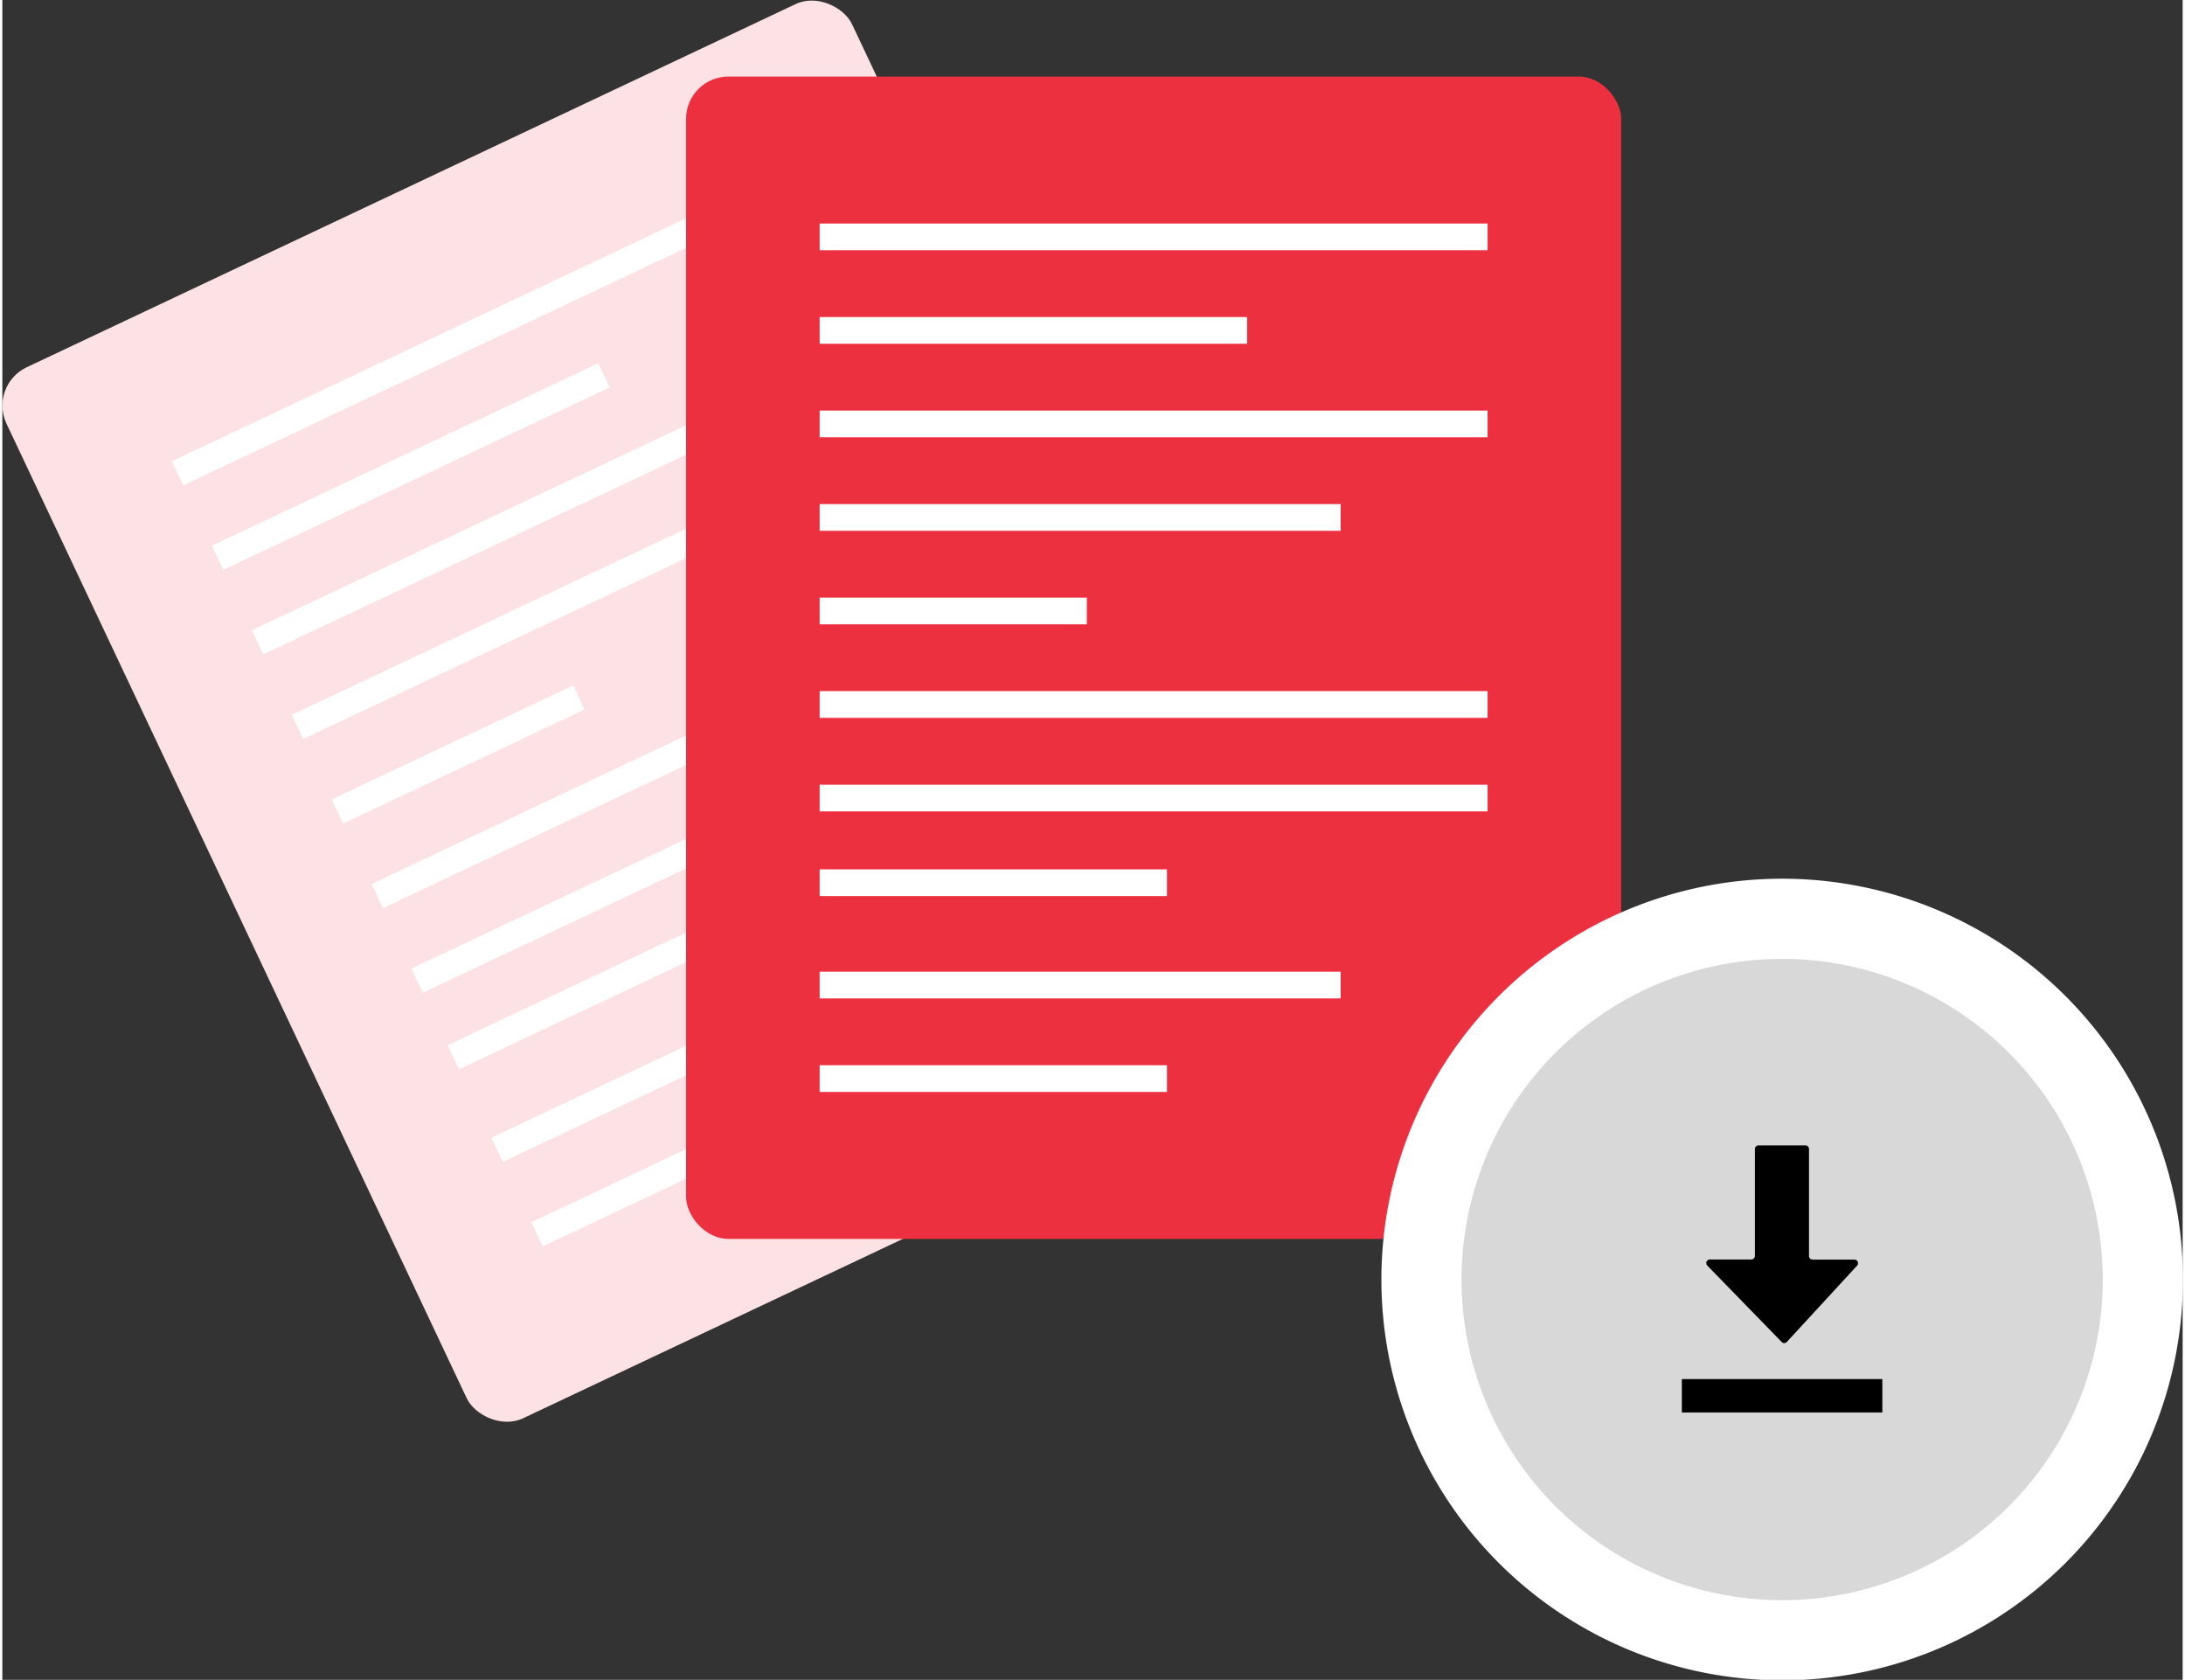 <svg xmlns="http://www.w3.org/2000/svg" viewBox="0 0 163.21 125.73" width="147" height="113">
    <rect x="0" y="0" width="163.21" height="125.73" fill="#333333" stroke="none"/>
    <rect x="14.18" y="9.73" width="70" height="87" rx="3.17" transform="rotate(-25.28 49.181 53.227)" fill="#fce2e4"/>
    <path fill="none" stroke="#fff" stroke-miterlimit="10" stroke-width="2" d="M13.12 35.42l45.21-21.35M16.11 41.75l28.93-13.66M19.1 48.08l45.21-21.35M22.09 54.41l35.26-16.65M25.08 60.74l18.08-8.54M28.06 67.07l45.22-21.35M31.05 73.4l45.22-21.35M33.76 79.13l23.51-11.1M37.03 86.06L72.3 69.41M40.02 92.39l23.51-11.1"/>
    <rect x="51.18" y="5.73" width="70" height="87" rx="3.17" fill="#ec3040"/>
    <path fill="none" stroke="#fff" stroke-miterlimit="10" stroke-width="2" d="M61.18 17.73h50M61.18 24.73h32M61.18 31.73h50M61.18 38.73h39M61.18 45.73h20M61.18 52.73h50M61.18 59.73h50M61.18 66.07h26M61.18 73.73h39M61.18 80.73h26"/>
    <path d="M133.23 122.73a27 27 0 1 1 27-27 27 27 0 0 1-27 27z" fill="#d8d8d8"/>
    <path d="M133.23 71.77a24 24 0 1 1-24 24 24 24 0 0 1 24-24m0-6a30 30 0 1 0 30 30 30 30 0 0 0-30-30z" fill="#fff"/>
    <path d="M135.24 94v-8a.27.27 0 0 0-.27-.27h-3.51a.27.27 0 0 0-.27.27v8a.27.27 0 0 1-.27.27h-3.11a.27.27 0 0 0-.19.45l5.57 5.72a.26.26 0 0 0 .39 0l5.26-5.71a.27.27 0 0 0-.2-.45h-3.14a.27.27 0 0 1-.26-.28zM125.72 103.22h15.01v2.5h-15.01z"/>
</svg>
